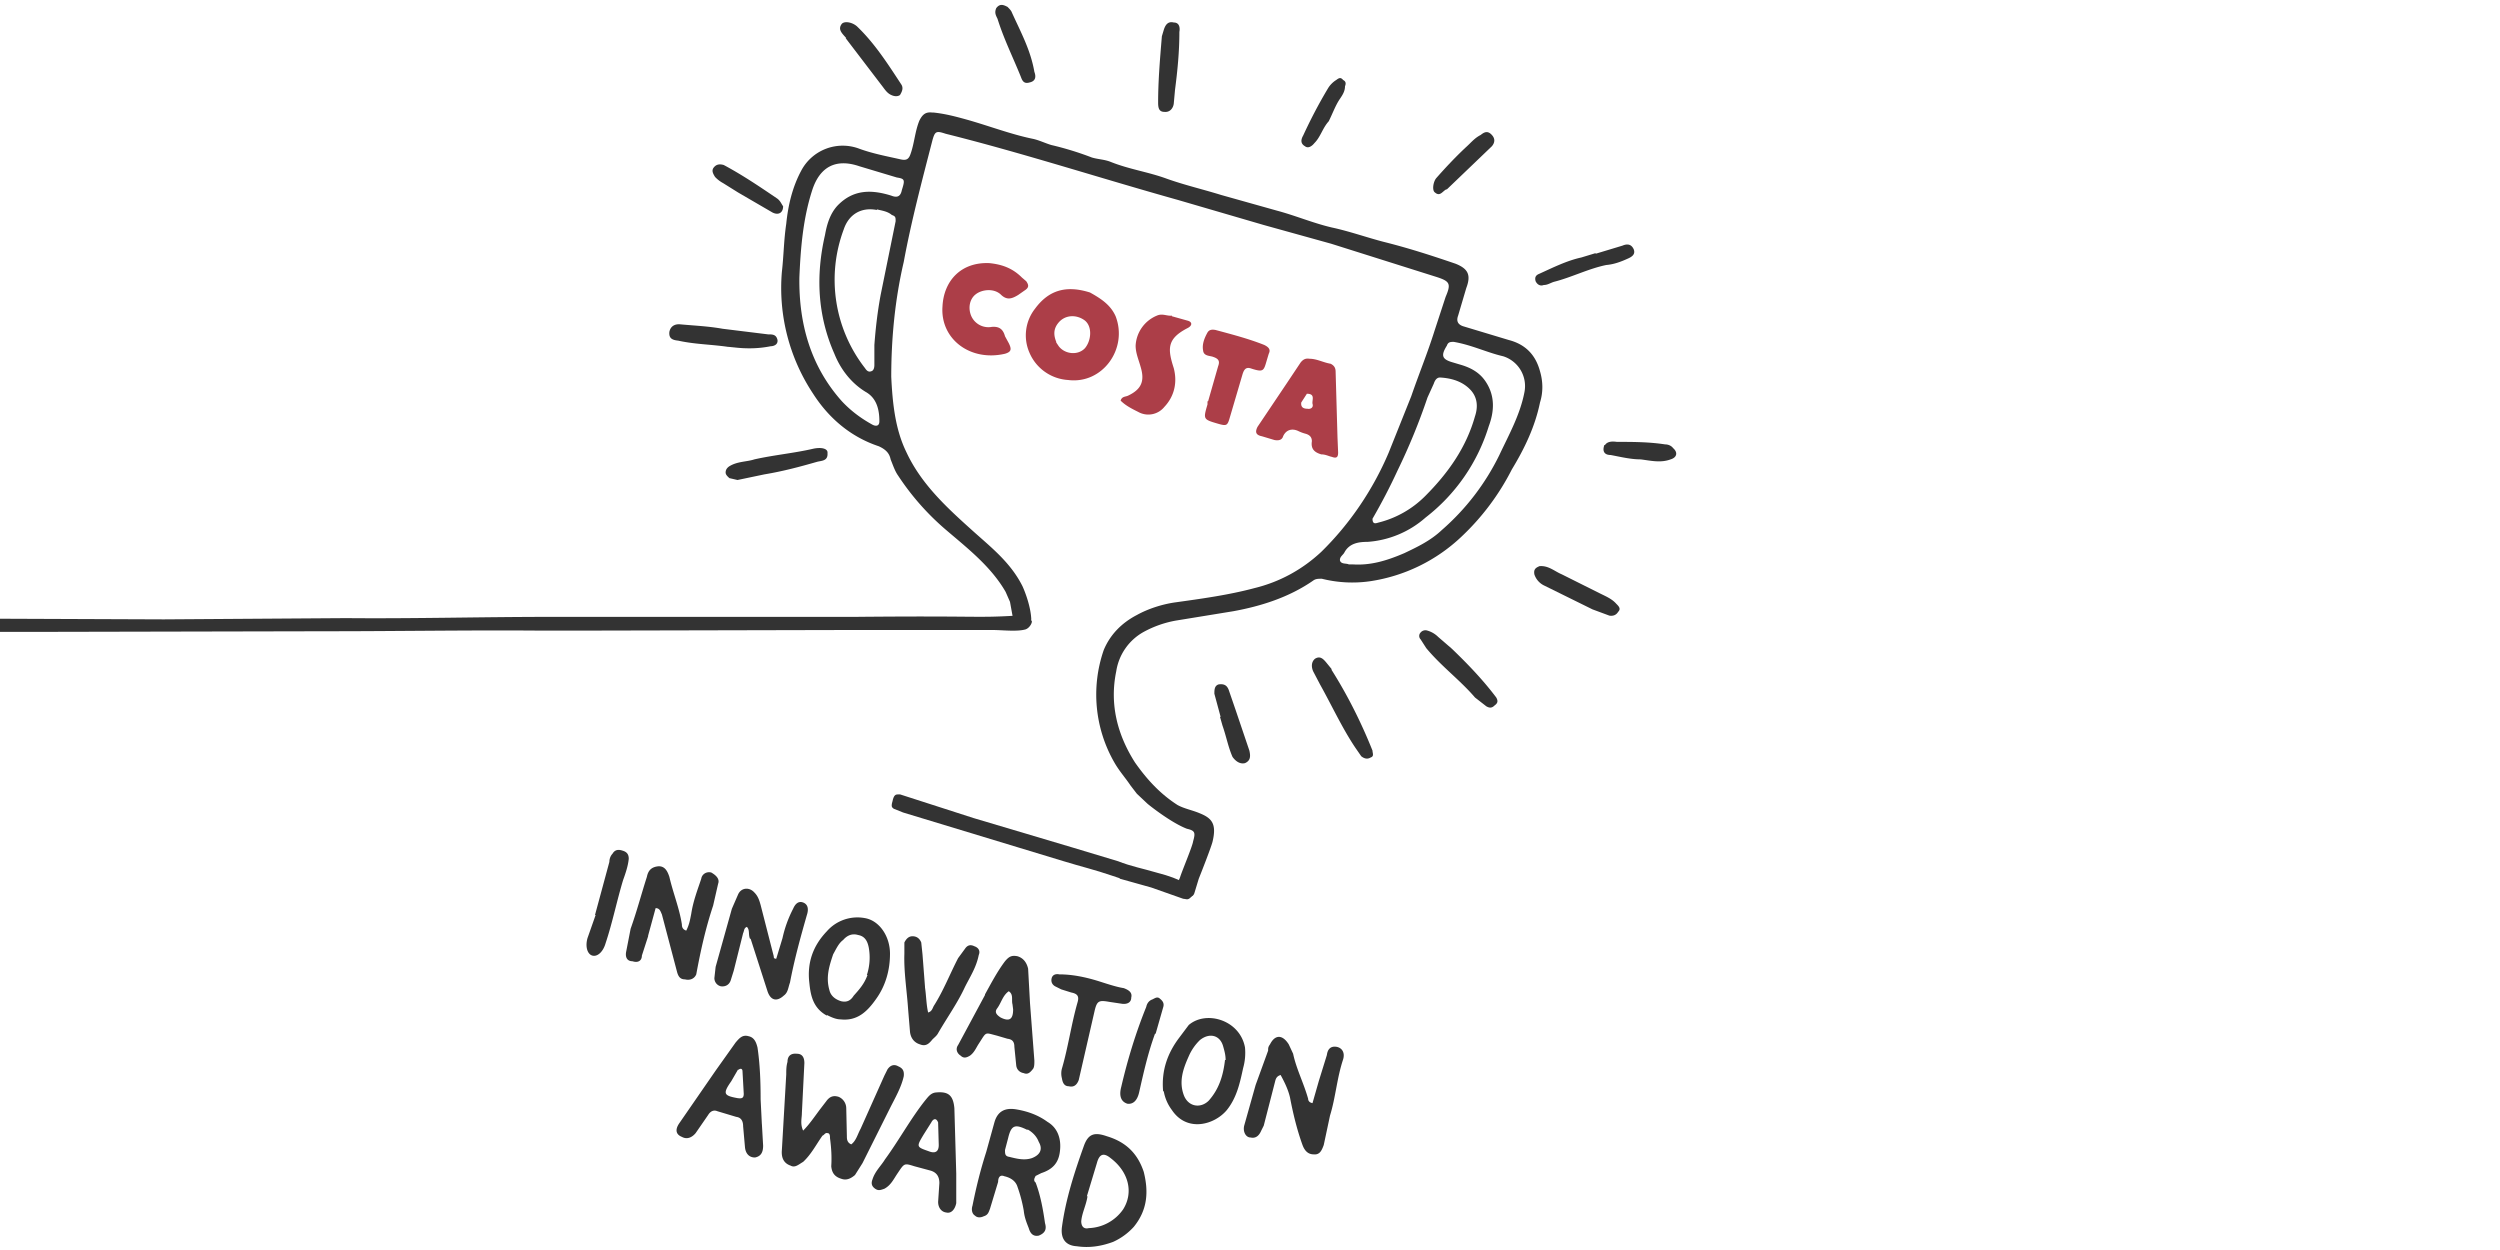 <svg xmlns="http://www.w3.org/2000/svg" width="400" height="200" fill="none" viewBox="0 0 400 200"><g clip-path="url(#a)"><path fill="#333" d="m92.2 100.9 43.6-.1h23c1.6 0 3.9.3 5.3-.1.8-.3 1.2-1.4.9-1.4-.3-.7-1.4-.8-2.4-.8-6.8.4-5.6 0-25.9.2H88c-11 0-21.7.3-32.6.2l-29.2.2L1 99H-.3c-1.5 0-2.6.4-2.6 1.2 0 .7 1.4.8 2.5.9h6.6l46.2-.1c11.4 0 22.8-.2 34.2-.1h5.6ZM128.5 185.9c-.7.4-1.3 1-2 .6-1.2-.4-1.5-1.4-1.4-2.5l.7-12.1c0-.7 0-1.3.2-2 0-1 .6-1.4 1.5-1.3 1 0 1.2.8 1.2 1.5l-.4 8c0 .8-.3 1.7.2 2.8 1-1 1.8-2.2 2.7-3.4l1-1.3c.5-.7 1.1-1 2-.7a2 2 0 0 1 1.2 1.8l.1 4.5c0 .4 0 1 .7 1.3.8-.6 1-1.6 1.5-2.5l3.8-8.5.5-1c.4-.6 1-.9 1.7-.5.7.3 1 .7.9 1.6-.4 1.8-1.4 3.5-2.2 5.1l-4.4 8.8-1.2 1.9c-.7.6-1.4.9-2.2.6-1-.3-1.5-.9-1.6-2 .1-1.5 0-3-.2-4.5 0-.3 0-.8-.4-.8-.4-.1-.5.3-.8.4-1 1.4-1.8 3-3.1 4.2ZM211 173l1.3-4.2c.1-.8.5-1.5 1.6-1.3.9.2 1.3 1 1 2-1 3-1.2 6.1-2.1 9l-1 4.7c-.3.8-.6 1.6-1.6 1.5-1 0-1.5-.7-1.8-1.5-.9-2.5-1.5-5-2-7.6-.3-1.3-.9-2.5-1.5-3.6-.7.2-.8.7-.9 1.1l-1.8 7-.4.8c-.3.7-.8 1.3-1.7 1.1-.8 0-1.3-1-1-2l1.8-6.4 2-5.5c0-.4 0-.6.3-1 .8-1.6 2-1.6 3 0l.7 1.5c.5 2.4 1.7 4.7 2.4 7.2 0 .2.1.6.7.7l1-3.5Zm-45.3 15.2c-.3.4-.3.8 0 1 .8 2.1 1.2 4.4 1.5 6.5.3 1 0 1.6-1 2-1 .2-1.4-.5-1.6-1.2-.4-1-.7-1.8-.8-2.8a23 23 0 0 0-1-3.8c-.3-1-1.2-1.5-2.1-1.7-.7-.3-1 .2-1 .9l-1.3 4.3c-.2.5-.3 1-1 1.2-.4.2-1 .3-1.4-.1-.5-.3-.6-1-.4-1.6.6-3 1.3-5.8 2.2-8.6l1.3-4.7c.5-1.8 1.7-2.4 3.5-2.1 1.8.3 3.5.9 5 2 1.7 1 2.2 2.8 2 4.6-.2 2-1.2 3-3 3.6l-1 .5h.1Zm-1.3-7.4c-2-1-2.6-.8-3.1 1.3l-.5 1.9c0 .6 0 1 .7 1.1 1.2.3 2.4.6 3.6.2 1.3-.5 1.8-1.4 1.1-2.6-.3-.8-.9-1.5-1.8-2Zm-60.7-31-1 3.1c0 .8-.6 1.2-1.5.9-.9 0-1.2-.7-1-1.6l.7-3.6c1-2.8 1.7-5.5 2.6-8.3.2-1 .7-1.6 1.9-1.7 1 0 1.4.8 1.7 1.7.6 2.6 1.6 5 2 7.6 0 .4.1.8.7 1 .5-1 .6-1.7.8-2.7.3-2 1-3.8 1.6-5.6.1-.7.8-1.2 1.6-1 .7.4 1.4 1 1.1 1.8l-.8 3.5c-1.2 3.6-2 7.2-2.7 11-.3.7-1 1-1.8.8-.8 0-1.1-.5-1.3-1.3l-2.4-9.1c-.2-.4-.3-1-1-1l-1.2 4.4Zm79.3 37.7c.8 3.2.6 6.1-1.6 8.8a10 10 0 0 1-3.3 2.4c-1.9.7-3.8 1-5.8.7-1.8-.1-2.6-1.2-2.4-3 .6-4.5 2-8.8 3.5-13 .7-2 1.7-2.3 3.7-1.6 3 .9 4.9 2.7 5.9 5.7Zm-9 3.9c-.2 1.4-.9 2.7-1 4 0 .8.4 1.3 1.2 1.1a7 7 0 0 0 5.5-3c1.7-2.7.9-6-2-8.2-1.1-.9-1.8-.7-2.2.8l-1.6 5.3Zm-54-41.2c-.3-.7 0-1.4-.5-1.9-.5.2-.4.6-.6 1l-1.5 6-.5 1.6c-.3.8-1 1-1.6.9-.7-.2-1-.8-1-1.3l.2-1.8 2.6-9.3 1-2.3c.5-1.1 1.8-1.2 2.6-.3.6.6.8 1.3 1 2l2.1 8.2c0 .2 0 .4.4.4l1-3.3a19 19 0 0 1 1.7-4.7c.3-.7.8-1.3 1.6-1 .8.3.9 1.1.6 2-1 3.5-2 7.1-2.7 10.8-.3.8-.3 1.6-1 2.1-1.1 1-2.1.8-2.6-.7l-2.7-8.4Zm23.7 37.4c-.7 1-1.1 2-2.2 2.6-.6.2-1 .4-1.6-.1-.5-.4-.5-.9-.3-1.4.4-1.3 1.4-2.2 2-3.2 2.2-3 4.1-6.5 6.4-9.4.5-.6.9-1.2 1.7-1.3 2-.2 2.8.4 3 2.5l.3 10.5v4.7c-.2 1-.8 1.7-1.6 1.5-.8-.1-1.3-.8-1.3-1.7l.2-3c0-1-.4-1.7-1.4-2l-2.6-.7c-1.6-.5-1.6-.5-2.6 1Zm6.4-8c-.3-.8-.8-.6-1.1 0l-1.2 1.9c-1.2 2-1.2 2 .8 2.7 1 .4 1.6.1 1.6-1l-.1-3.6Zm-28.2.2.2 3.5c0 1-.3 1.7-1.3 1.9-1 0-1.5-.7-1.6-1.6l-.3-3.4c0-.8-.3-1.4-1.1-1.5l-3-.9c-.7-.3-1.2.1-1.5.6l-2 2.9c-.5.6-1.3 1.1-2.2.6-1-.4-1.1-1.2-.4-2.2l5.8-8.4 3.2-4.5c.6-.7 1.1-1.3 2.1-1 .9.2 1.2 1 1.4 1.8.4 2.7.5 5.5.5 8.3l.2 4Zm-3.8-8.7L117 173c-1.4 2-1.2 2.3 1 2.7.7.1 1 0 1-.7l-.2-3.6c0-.3-.2-.6-.7-.2Zm68 3.5c-.3-3.3.7-6.1 2.6-8.6l1.5-2c2.8-2.4 8.2-.8 9 3.6a9 9 0 0 1-.3 3.3c-.5 2.3-1 4.7-2.6 6.7-2 2.4-6.4 3.6-8.8 0a7 7 0 0 1-1.3-3Zm10-5c0-.8-.2-1.5-.4-2.2-.5-1.8-2.2-2.2-3.7-1a8 8 0 0 0-1.8 2.6c-.9 2-1.6 4-.8 6.2.7 1.9 2.7 2.2 4 .9 1.6-1.8 2.3-3.9 2.6-6.5Zm-38.5-10.5c1.1-2 2-3.7 3.2-5.3.6-.7 1-1 2-.8 1 .3 1.5 1.1 1.7 2l.3 5.5.7 9.2c0 .5 0 1-.2 1.3-.4.5-.8 1-1.5.7-.6-.1-1.1-.5-1.2-1.2l-.3-3c0-.8-.3-1.2-1.1-1.3l-1.7-.5c-2-.5-1.6-.7-2.9 1.3-.4.6-.7 1.4-1.4 1.9-.5.3-1 .5-1.5 0-.5-.3-.9-1-.4-1.7l4.3-8Zm4.4 1.6c-.2-.7.2-1.6-.6-2.1-1 .7-1.2 1.9-1.9 2.8-.4.6 0 1 .6 1.4 1.4.7 2 .3 2-1.3l-.1-.8Zm-29.7 1.8c-2.2-1.2-2.6-3.2-2.8-5.2-.4-3.3.6-6 2.8-8.3a6.5 6.5 0 0 1 6.1-2.1c2.3.4 4 2.9 4 5.7 0 2.6-.7 5.1-2.2 7.2-1.4 2-3 3.6-5.7 3.3-.7 0-1.4-.3-2.2-.7Zm6.4-6.5a9 9 0 0 0 .3-4.4c-.2-1-.6-1.8-1.7-2-1-.3-1.8.1-2.4.8-.7.5-1.1 1.4-1.6 2.3-.6 1.8-1.2 3.6-.6 5.7.2.9.9 1.5 1.9 1.8.9.2 1.5-.1 2-.9.9-1 1.7-1.9 2.2-3.3Zm9.3 2c.2 1.3.2 2.7.5 4 .7-.2.7-.8 1-1.2 1.5-2.4 2.5-5 3.8-7.5l1.1-1.5c.4-.6.9-.7 1.5-.4.6.2 1 .7.7 1.4-.4 2-1.4 3.5-2.2 5.1-1.2 2.6-2.8 4.8-4.3 7.4-.2.4-.6.7-.9 1-.5.6-1 1.2-2 .8-1-.3-1.5-1.1-1.6-2l-.3-3.6c-.2-3-.7-6-.6-8.9v-1.8c.3-.6.7-1 1.3-1 .8 0 1.2.5 1.4 1l.2 1.9.4 5.2Zm21.8.3-1-.5c-.5-.3-.7-.8-.5-1.4.2-.5.7-.6 1.2-.5 2 0 4 .4 6 1 1.3.4 3 1 4.3 1.2.8.3 1.4.7 1.2 1.5 0 .9-.8 1.1-1.5 1l-2-.3c-1.7-.3-2-.2-2.4 1.6l-2.5 10.9c-.3.8-.8 1.2-1.6 1-.8 0-1-.7-1.1-1.3a3 3 0 0 1 0-1.5c1-3.4 1.5-7.1 2.5-10.6.3-1 0-1.4-1-1.6l-1.6-.5Zm15 7.1c-1.1 3-1.8 6.1-2.5 9.2-.3 1.5-1 2.1-1.9 2-1-.3-1.4-1.2-1-2.7 1-4.3 2.3-8.6 4-12.8.1-.5.4-1 1-1.2.4-.2.8-.5 1.2-.1.5.4.7.8.5 1.4l-1.2 4.2Zm-89.6-19 2.3-8.5c0-.5.2-1 .5-1.3.4-.7 1-.7 1.6-.5.7.2 1 .6 1 1.3-.1 1.1-.5 2.3-.9 3.4-1 3.3-1.7 6.8-2.8 10.1-.4 1.4-1.3 2.2-2.1 2-.8-.2-1.2-1.4-.8-2.8l1.3-3.7h-.1ZM213 107.1c2.6 4.1 4.8 8.5 6.6 13 0 .4.3.9-.3 1.1-.5.3-1 .2-1.5-.2l-.9-1.3c-2.1-3.1-3.8-6.8-5.7-10.2l-1.1-2.1c-.3-.7-.3-1.5.3-2 .8-.5 1.3 0 1.8.6l.9 1.1h-.1Zm19.3-3.3c2.5 2.4 5 5 7.1 7.8.4.7.1 1-.3 1.3-.4.4-.8.4-1.3.1l-1.8-1.4c-2.4-2.8-5.4-5-7.8-7.9l-.9-1.4c-.3-.3-.3-.8 0-1.1a1 1 0 0 1 1.1-.3 4 4 0 0 1 1.7 1l2.2 1.9ZM116.5 55.5c-2.7-.4-5.3-.4-8-1-1-.1-1.5-.4-1.4-1.4.2-1 1-1.3 1.8-1.2 2.2.2 4.5.3 6.7.7l7.3.9c.7 0 1.3 0 1.5.9.1.8-.7 1-1.1 1-2 .4-3.9.4-5.7.2l-1-.1Zm5.8 20.4-4.3.9-1.3-.3c-.2-.2-.6-.5-.6-.9 0-.5.3-.8.6-1 1.3-.8 2.8-.7 4-1.1 3.1-.7 6.4-1 9.4-1.7 1.4-.3 2.4 0 2.3.7.1 1.3-1 1.2-1.7 1.4-2.8.8-5.4 1.5-8.4 2ZM188 14.4l-.2 2.2c-.1.7-.6 1.4-1.5 1.3-.9 0-1-.7-1-1.5 0-3.5.3-7 .6-10.6l.3-1c.3-1 .8-1.4 1.6-1.2 1 0 1 1 .9 1.5 0 3.2-.3 6.2-.7 9.3Zm-52.6-8.3c-.7-.8-1.4-1.4-.7-2.3.5-.5 1.8-.2 2.5.5 2.8 2.7 4.9 6 7 9.2.4.6.1 1.2-.2 1.7-.4.3-1 .2-1.4 0-.7-.3-1.1-1-1.5-1.5l-5.8-7.6Zm110.8 84.5c1.5-.2 2.5.8 3.7 1.3l6 3c1 .5 2 .9 2.7 1.7.4.4.8.8.3 1.3-.3.5-.8.7-1.4.6l-2.7-1-7.7-3.8a3 3 0 0 1-1.6-1.8c-.1-.6 0-1 .8-1.3Zm9.1-50 4.3-1.3c.7-.3 1.4-.3 1.8.6.3.8-.3 1.2-1 1.5-1.1.5-2.2.9-3.4 1-2.9.6-5.6 2-8.4 2.7-.6.2-1 .5-1.6.5-.5.2-1 0-1.3-.6-.2-.7.1-1 .6-1.2 2.2-1 4.4-2.1 6.7-2.6l2.3-.7ZM159.4 1.3c.6-.8 1.2-.5 1.8-.2.3.3.6.6.7.9 1.4 3.1 3 6 3.6 9.5.3.8.2 1.5-.8 1.7-1 .3-1.2-.5-1.4-1-1.3-3.2-2.7-6-3.7-9.2-.3-.6-.5-1-.2-1.7Zm35.9 113.4-1-3.7c0-.6 0-1.3.7-1.5.8-.1 1.3.1 1.6.9l1.1 3.2 2.2 6.5c.2.9.2 1.6-.7 2-.8.2-1.5-.3-2-1-.7-1.6-1-3.3-1.6-5l-.4-1.4Zm43.2-93.3c.8.7.7 1.4.2 2l-7.2 6.9h-.1c-.6.3-1 1.2-1.8.5-.5-.3-.3-1.7.2-2.3 1.5-1.7 3-3.3 4.7-4.9.8-.7 1.4-1.5 2.4-2 .5-.4 1-.7 1.6-.2ZM125.3 33c0 1-.7 1.5-1.7 1l-5.5-3.2-2.4-1.5a5 5 0 0 1-1.3-1c-.3-.5-.6-1-.2-1.5.4-.5.9-.6 1.6-.4 3 1.6 5.8 3.5 8.6 5.4.5.4.6.8.9 1.2Zm131.5 38.2c.4-.6 1.2-.6 1.9-.5 2.5 0 5.1 0 7.7.4.5 0 1 .2 1.3.6.8.7.6 1.5-.4 1.8-1.6.6-3.2.2-4.8 0-1.6 0-3.2-.4-4.8-.7-.9 0-1.4-.5-1-1.6Zm-44.2-51.8c-1 1.1-1.3 2.5-2.3 3.5-.4.5-1 .9-1.5.5-.7-.4-.7-1-.3-1.7 1.2-2.6 2.5-5.1 4-7.6.3-.5.8-1 1.3-1.3.4-.3.7-.5 1.1 0 .4.2.5.5.3 1 0 .8-.4 1.4-.8 2-.7 1-1.2 2.4-1.8 3.6Z"/><path fill="#AC3E48" d="M174.4 46.8c1.8 1 3.3 2 4.1 3.8 2 5.2-2.1 10.9-7.6 10.2a7.2 7.2 0 0 1-6.2-4.4 6.9 6.9 0 0 1 .9-7c2.2-3 5-3.8 8.8-2.6Zm-5.4 8 .4.6c1 1.3 3.1 1.5 4.2.3 1-1.2 1.2-3.4 0-4.4-1.3-1-3.2-1-4.3.4-.8 1-.7 2-.3 3ZM214 70l.1 2.4c0 .7-.2 1-1 .7-.5-.1-1-.4-1.7-.4-1-.3-1.7-.8-1.5-2.1 0-.6-.3-1-1-1.2a6 6 0 0 1-1.1-.4c-1-.5-2-.3-2.5.8-.2.7-.9.7-1.4.6l-2-.6c-1-.2-1.1-.7-.7-1.5l4.7-7 2.2-3.3c.4-.5.8-.7 1.4-.6 1.2 0 2.2.6 3.4.8.6.3.8.7.8 1.3l.3 10.5Zm-4.9-7-.9 1.4c-.1.8.4 1 1 1 .5.1 1-.2.8-.8-.1-.6.5-1.6-.9-1.6Zm-45.6-18.6.7.6c.4.6.5 1-.3 1.5l-1 .7c-1 .6-1.8.9-2.8-.1-1.1-1-3-.8-4 0-.9.7-1.2 2-.8 3.2a3 3 0 0 0 3.4 2c1.2-.1 1.8.4 2.1 1.5l.6 1.1c.5 1 .4 1.4-.6 1.7-5.6 1.3-10.4-2.4-10-7.6.2-4 2.9-7.1 7.5-6.9 2 .2 3.7.8 5.2 2.3Zm24 6.2 2.5.7c.8.2.8.8 0 1.2-3.3 1.7-3.2 3.3-2.2 6.4.6 2.3.1 4.5-1.5 6.2a3.3 3.3 0 0 1-4.2.8c-1-.5-2-1-2.8-1.8.2-.7.8-.6 1.2-.8 2.1-1 2.7-2.3 2-4.6-.3-1.1-.8-2.2-.8-3.4a5.5 5.5 0 0 1 3.4-4.8c.9-.4 1.6.1 2.4 0Zm5.8 13.6 1.6-5.6c.3-.8.1-1.2-.8-1.5-.5-.2-1.5-.1-1.6-1-.2-1 .2-2 .7-2.9.3-.5.8-.5 1.3-.4 2.6.7 5.3 1.4 7.8 2.4.8.4 1 .8.7 1.4l-.3 1c-.5 1.7-.5 2-2.4 1.4-.8-.3-1.2-.1-1.5.9l-2 6.8c-.4 1.4-.5 1.5-1.9 1.1-2.4-.7-2.4-.7-1.7-3.1v-.5h.1Z"/><path fill="#333" d="m179.2 140.6 5 1.4 5.1 1.8c.4 0 .7.3 1.2-.2.3-.3.5-.6.6-1.2 0-.6.1-1-.2-1-1.7.2-1.2-.6-5.9-1.8-2-.6-4.1-1-6.1-1.8l-7.3-2.2-15.8-4.7-11.8-3.8h-.3c-.4 0-.7.1-.9 1.1-.3 1 0 1 .2 1.2l1.5.6 25.7 7.8c2.6.8 5.1 1.4 7.7 2.3l1.2.4.1.1Z"/><path fill="#333" fill-rule="evenodd" d="M149.3 18c2 .2 3.8.7 5.6 1.2 3.5 1 6.9 2.3 10.3 3 1 .2 2 .7 3 1a50 50 0 0 1 6.5 2c1 .3 2 .3 3 .7 3 1.2 6 1.6 9 2.7 2.8 1 5.8 1.7 8.7 2.6l8.9 2.5c3 .8 5.8 2 8.8 2.7 2.8.6 5.6 1.6 8.3 2.3 4 1 7.7 2.2 11.5 3.5 2 .8 2.5 1.8 1.7 3.9l-1.3 4.4c-.3.8-.1 1.4.8 1.7l7.3 2.2c2.7.7 4.3 2.4 5 5 .5 1.7.5 3.4 0 5-.8 3.9-2.5 7.4-4.5 10.7a39 39 0 0 1-8.1 10.8 27 27 0 0 1-14.6 7.1 20 20 0 0 1-7.7-.4c-.6 0-1 0-1.4.3-3.9 2.7-8.4 4.1-12.8 4.9l-9.2 1.5a17 17 0 0 0-5.1 1.8 8.7 8.7 0 0 0-4.4 6.3c-1.1 5.3.2 10.2 3 14.6 1.9 2.7 4 5 6.8 6.8 1.1.6 2.3.8 3.5 1.3 2 .8 2.8 1.7 2.1 4.6-.3 1.1-1.8 4.9-2.2 5.9l-.7 2.3c-.5 1.5-3-.2-2.6-1.8l.3-.7c.3-1 2-5 2.1-5.8.4-1.4.3-1.7-1-2-2.6-1-6.2-3.9-6.3-4l-1.7-1.6-1-1.3c-.8-1.2-1.8-2.3-2.6-3.7a21.8 21.8 0 0 1-1.7-18c1-2.4 2.8-4.3 5.3-5.6 1.8-1 4-1.7 6-2 4.3-.6 8.7-1.2 12.8-2.3 4.1-1 7.7-3 10.7-5.8 4.6-4.5 8.3-10 10.8-15.9l3.6-9c1.2-3.5 2.6-6.9 3.7-10.4l1.8-5.5c.9-2.1.7-2.5-1.5-3.2L213 39l-10.8-3-13.7-4c-12.5-3.5-24.8-7.5-37.2-10.6-1.5-.5-1.7-.4-2.1 1-1.7 6.6-3.4 13-4.6 19.5-1.4 6-2 12.2-2 18.4.2 4.1.6 8.3 2.4 12 2.4 5.2 6.6 9 10.6 12.6 3 2.7 6.1 5.1 8 8.9.5 1.1 1.3 3.3 1.4 5.2 0 2-2.7 1.5-3-.5l-.4-2.2-.7-1.6c-2.3-4-6-6.9-9.4-9.8a41 41 0 0 1-7.8-8.8c-.5-.7-.8-1.6-1.2-2.6-.2-1-.8-1.6-1.9-2.1-4.5-1.5-8-4.5-10.5-8.4a30.6 30.6 0 0 1-5-19.5c.3-2.6.3-5 .7-7.7.3-3 1-5.9 2.4-8.5a7.5 7.5 0 0 1 9.3-3.5c2.2.8 4.4 1.2 6.6 1.7.9.2 1.3 0 1.6-.9.6-1.7.7-3.6 1.4-5.3.5-1 1-1.4 2-1.3Zm83.3 36.7c-.5 0-.9 0-1.1.6-1 1.6-.8 2.2 1 2.7l1 .3c1.8.5 3.3 1.3 4.3 2.9 1.4 2.2 1.3 4.6.4 7a29.3 29.3 0 0 1-10.1 14.6 15.7 15.7 0 0 1-9.3 3.9c-1.4 0-2.9.2-3.7 1.7-.2.4-.8.7-.7 1.3.2.6 1 .4 1.4.6h.6c2.9.2 5.5-.6 8.3-1.8 2.1-1 4.2-2 6-3.7a38 38 0 0 0 9.2-12c1.5-3.2 3.3-6.4 4-10a5 5 0 0 0-3.4-5.8c-2.6-.6-5-1.8-7.9-2.3Zm-2.2 5.7c-.5 0-.8.4-1 1l-1 2.2a99 99 0 0 1-4.8 11.7c-1.2 2.6-2.5 5.1-4 7.7 0 1 .6.7 1 .6a16 16 0 0 0 7.4-4.2c3.7-3.7 6.6-7.8 8-12.8.5-1.5.4-3-.7-4.2-1.3-1.4-3.1-1.9-4.9-2Zm-92.9-33.8c-3.8-1.3-6.4.1-7.6 4-1.4 4.4-1.8 9-2 13.8-.1 7.4 1.8 14.2 6.8 19.8 1.4 1.5 3 2.7 4.8 3.7.5.3 1.2.4 1.2-.5 0-1.8-.4-3.7-2.2-4.7-2.3-1.4-4-3.6-5-6.1-2.7-6.1-3-12.5-1.5-19 .3-1.7.8-3.4 2-4.7 2.5-2.6 5.4-2.6 8.6-1.6 1 .4 1.5.1 1.7-.9.5-1.6.5-1.8-.8-2l-6-1.8Zm2.8 7c-2.5-.5-4.5.7-5.3 3.1a23 23 0 0 0 3.4 22.2c.2.3.5.7 1 .5.4-.1.5-.6.5-1v-3.2c.2-2.7.5-5.3 1-8l2.4-11.8c0-.6 0-.8-.6-1-.7-.6-1.6-.7-2.4-.9Z" clip-rule="evenodd"/><path fill="#333" d="M149.3 18h-.1.1Z"/></g><defs><clipPath id="a"><path fill="#fff" d="M0 0H400V200H0z"/></clipPath></defs></svg>